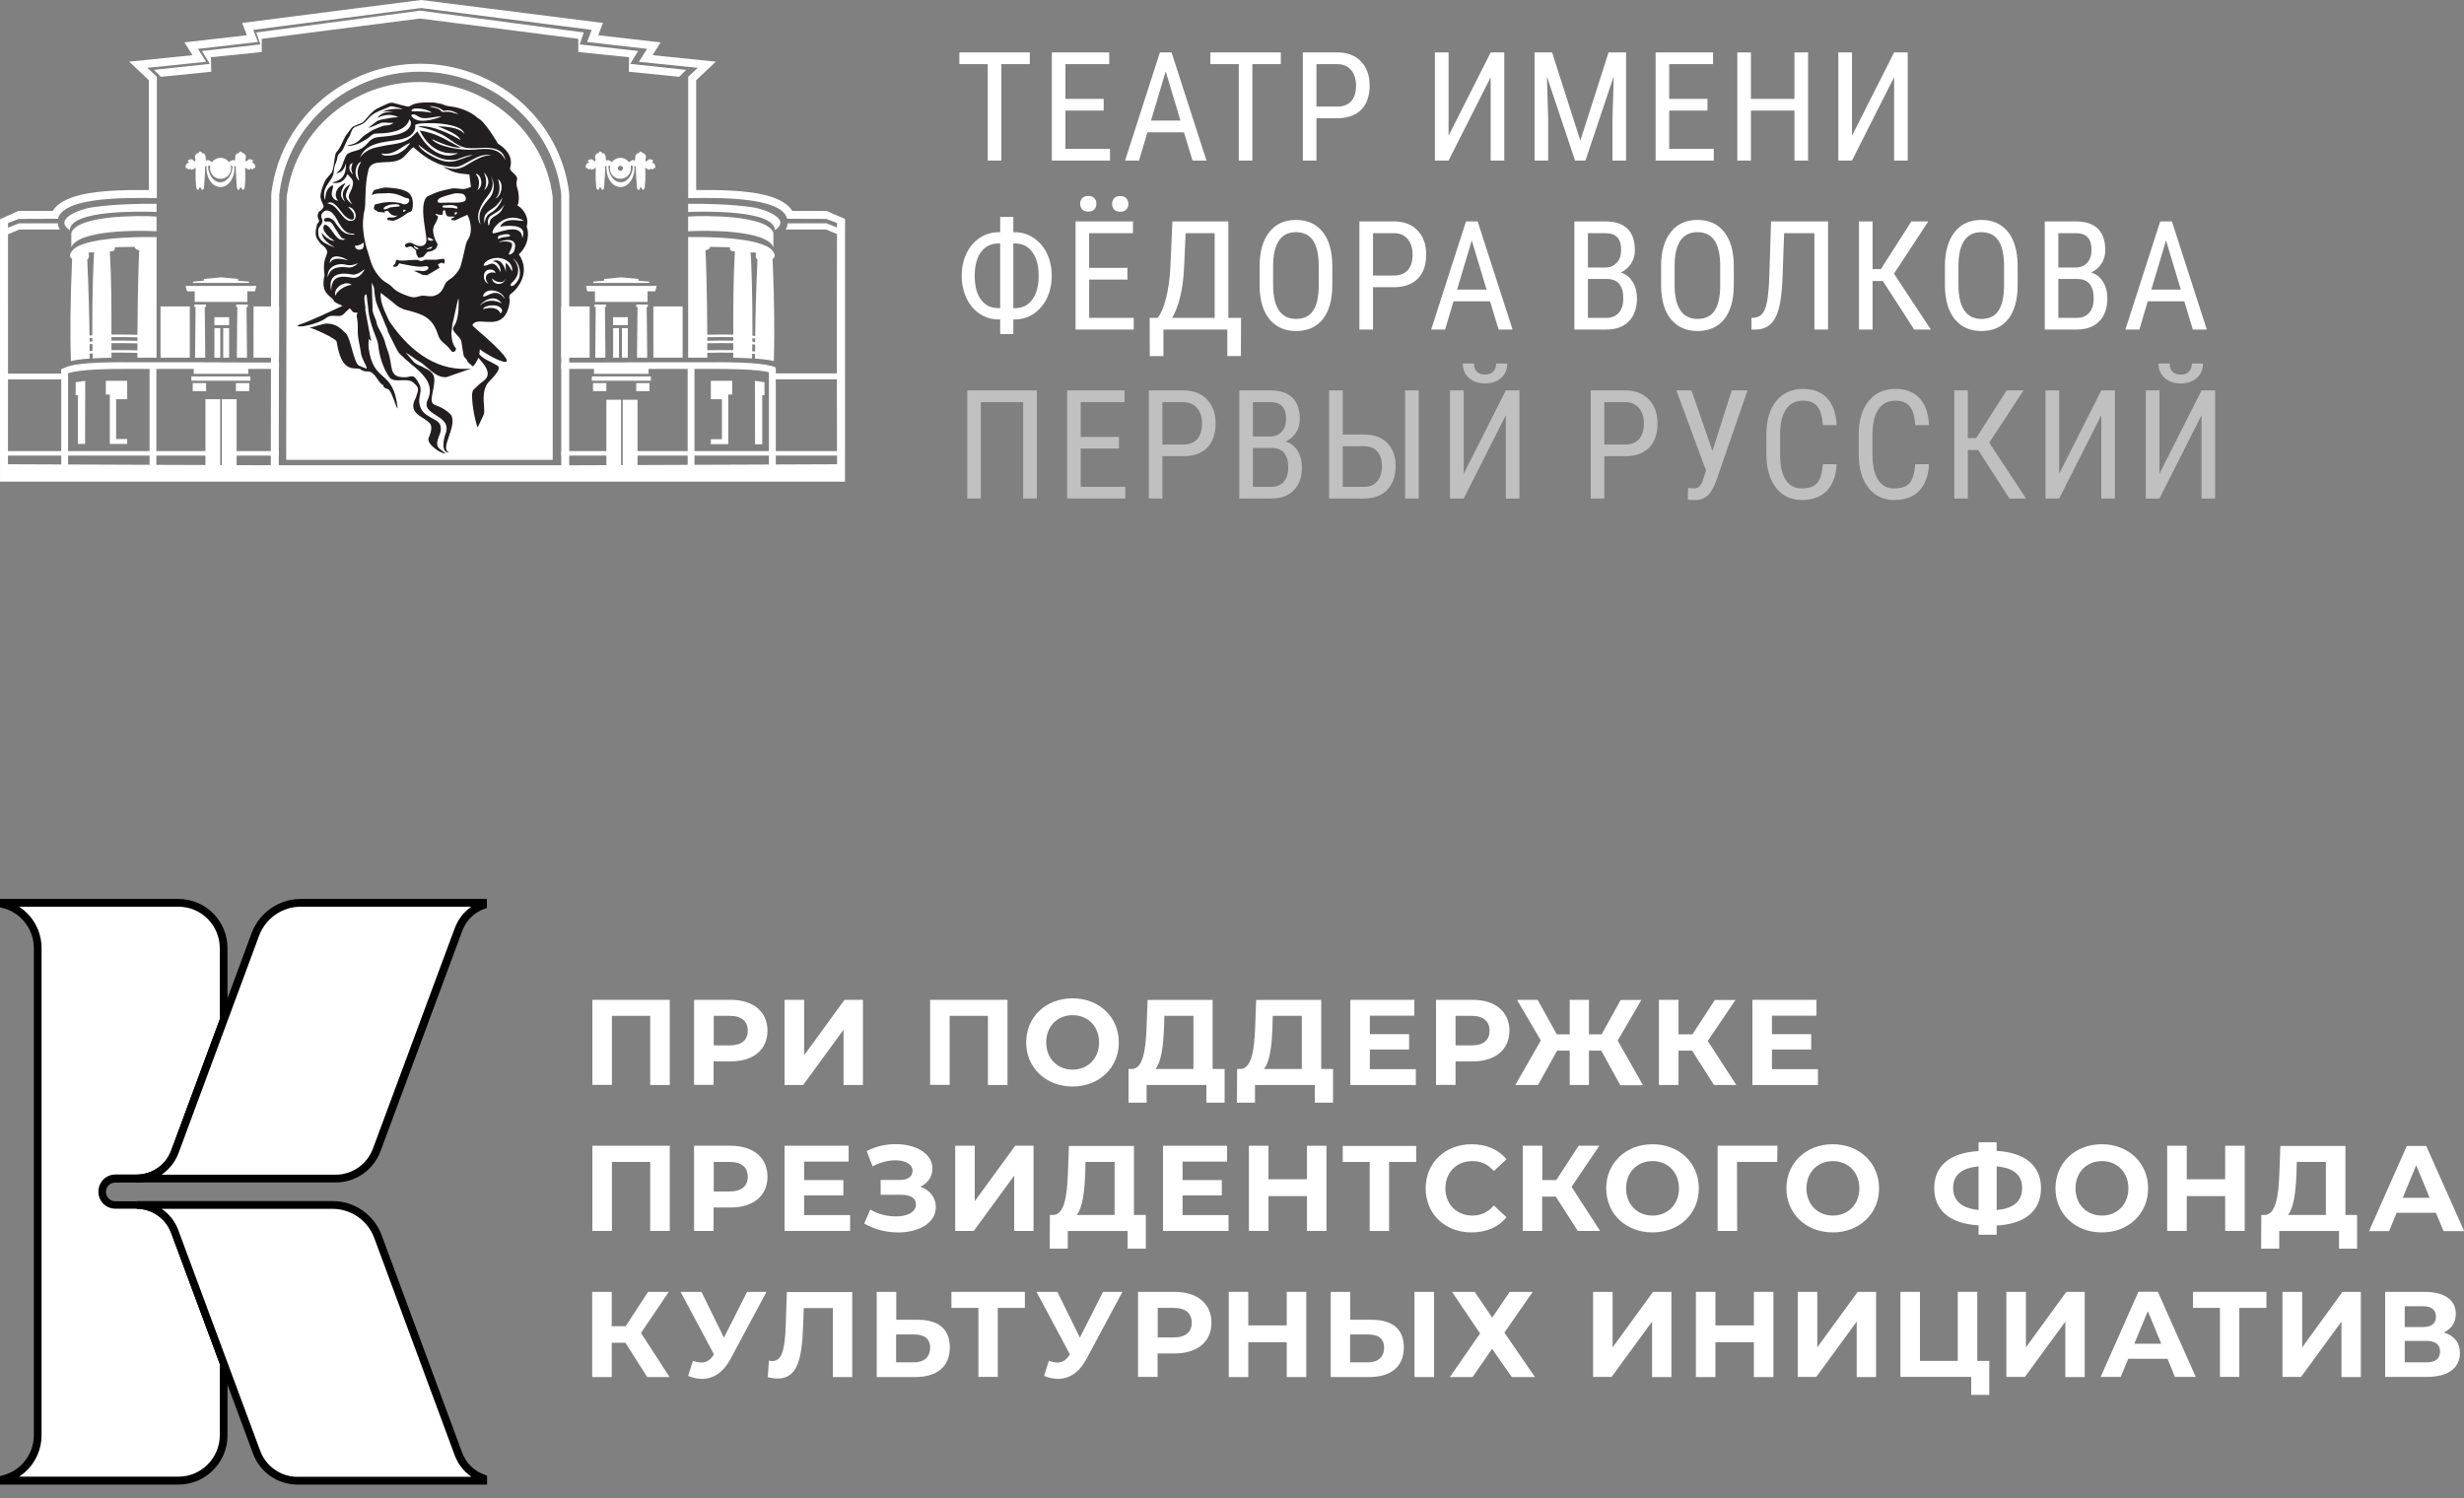 <?xml version="1.0" encoding="UTF-8"?> <svg xmlns="http://www.w3.org/2000/svg" width="148" height="90" viewBox="0 0 148 90" fill="none"><rect x="0" y="0" width="148" height="90" fill="#808080" stroke="none"/><g clip-path="url(#clip0_1461_2694)"><path d="M61.854 3.853H60.146V9.644H59.329V3.853H57.625V3.148H61.854V3.853ZM66.293 6.642H63.995V8.943H66.672V9.644H63.179V3.148H66.627V3.853H63.995V5.941H66.293V6.642ZM71.115 7.949H68.92L68.416 9.644H67.577L69.669 3.148H70.37L72.466 9.644H71.628L71.115 7.949ZM69.134 7.244H70.905L70.017 4.29L69.134 7.244ZM76.932 3.853H75.223V9.644H74.407V3.853H72.703V3.148H76.932V3.853ZM79.073 7.101V9.644H78.256V3.148H80.326C80.93 3.148 81.404 3.33 81.75 3.693C82.094 4.053 82.267 4.533 82.267 5.134C82.267 5.758 82.102 6.24 81.772 6.579C81.445 6.915 80.982 7.089 80.384 7.101H79.073ZM79.073 6.401H80.326C80.689 6.401 80.967 6.292 81.161 6.075C81.354 5.858 81.451 5.547 81.451 5.143C81.451 4.753 81.351 4.441 81.152 4.206C80.952 3.971 80.679 3.853 80.331 3.853H79.073V6.401ZM89.538 3.148H90.354V9.644H89.538V4.638L87.009 9.644H86.187V3.148H87.009V8.154L89.538 3.148ZM93.227 3.148L94.922 8.448L96.618 3.148H97.67V9.644H96.853V7.114L96.93 4.58L95.23 9.644H94.605L92.915 4.598L92.99 7.114V9.644H92.174V3.148H93.227ZM102.559 6.642H100.262V8.943H102.938V9.644H99.445V3.148H102.894V3.853H100.262V5.941H102.559V6.642ZM108.603 9.644H107.783V6.642H105.169V9.644H104.352V3.148H105.169V5.941H107.783V3.148H108.603V9.644ZM113.769 3.148H114.586V9.644H113.769V4.638L111.24 9.644H110.419V3.148H111.24V8.154L113.769 3.148Z" fill="white"></path><path d="M60.866 13.951H60.978C61.379 13.954 61.749 14.069 62.088 14.294C62.43 14.521 62.696 14.833 62.887 15.231C63.077 15.627 63.172 16.07 63.172 16.561C63.172 17.055 63.077 17.502 62.887 17.904C62.696 18.302 62.432 18.616 62.093 18.845C61.754 19.071 61.381 19.185 60.973 19.188H60.866V20.063H60.076V19.188H59.969C59.559 19.188 59.184 19.075 58.845 18.849C58.506 18.623 58.241 18.309 58.051 17.908C57.861 17.506 57.766 17.06 57.766 16.57C57.766 16.076 57.861 15.628 58.051 15.227C58.244 14.825 58.509 14.513 58.845 14.29C59.184 14.064 59.56 13.951 59.974 13.951H60.076V13.032H60.866V13.951ZM59.969 14.625C59.529 14.625 59.181 14.796 58.925 15.138C58.673 15.48 58.546 15.957 58.546 16.57C58.546 17.179 58.671 17.655 58.921 17.997C59.171 18.336 59.517 18.507 59.96 18.51H60.076V14.625H59.969ZM60.866 14.625V18.51H60.968C61.411 18.51 61.758 18.336 62.008 17.988C62.261 17.64 62.387 17.165 62.387 16.561C62.387 15.972 62.264 15.505 62.017 15.16C61.773 14.812 61.434 14.634 61 14.625H60.866ZM67.718 16.793H65.42V19.095H68.097V19.795H64.604V13.3H68.052V14.005H65.42V16.092H67.718V16.793ZM64.88 12.242C64.88 12.108 64.921 11.997 65.001 11.908C65.084 11.816 65.206 11.77 65.367 11.77C65.528 11.77 65.649 11.816 65.733 11.908C65.816 11.997 65.857 12.108 65.857 12.242C65.857 12.376 65.816 12.488 65.733 12.577C65.649 12.666 65.528 12.711 65.367 12.711C65.206 12.711 65.084 12.666 65.001 12.577C64.921 12.488 64.88 12.376 64.88 12.242ZM66.799 12.251C66.799 12.117 66.839 12.005 66.919 11.912C67.002 11.82 67.124 11.774 67.285 11.774C67.446 11.774 67.567 11.82 67.651 11.912C67.734 12.005 67.776 12.117 67.776 12.251C67.776 12.385 67.734 12.497 67.651 12.586C67.567 12.675 67.446 12.72 67.285 12.72C67.124 12.72 67.002 12.675 66.919 12.586C66.839 12.497 66.799 12.385 66.799 12.251ZM73.78 19.095H74.543L74.534 21.388H73.718V19.795H69.881V21.392H69.06L69.056 19.095H69.533C69.741 18.83 69.911 18.431 70.042 17.899C70.175 17.367 70.26 16.772 70.296 16.115L70.421 13.3H73.78V19.095ZM70.403 19.095H72.959V14.005H71.215L71.121 16.101C71.085 16.788 71.004 17.382 70.876 17.881C70.748 18.378 70.591 18.782 70.403 19.095ZM80.025 17.118C80.025 18.005 79.837 18.687 79.459 19.166C79.081 19.645 78.544 19.884 77.848 19.884C77.179 19.884 76.65 19.652 76.26 19.188C75.873 18.721 75.673 18.063 75.658 17.212V15.99C75.658 15.121 75.85 14.442 76.233 13.951C76.617 13.457 77.153 13.21 77.839 13.21C78.523 13.21 79.056 13.447 79.437 13.92C79.82 14.39 80.016 15.062 80.025 15.936V17.118ZM79.209 15.981C79.209 15.294 79.096 14.784 78.87 14.451C78.647 14.115 78.303 13.947 77.839 13.947C77.39 13.947 77.05 14.116 76.818 14.455C76.589 14.794 76.473 15.294 76.47 15.954V17.118C76.47 17.782 76.585 18.287 76.813 18.635C77.045 18.983 77.39 19.157 77.848 19.157C78.306 19.157 78.645 18.997 78.865 18.675C79.085 18.354 79.2 17.862 79.209 17.199V15.981ZM82.47 17.252V19.795H81.653V13.3H83.723C84.327 13.3 84.801 13.481 85.146 13.844C85.491 14.204 85.664 14.684 85.664 15.285C85.664 15.909 85.499 16.391 85.169 16.73C84.841 17.066 84.379 17.24 83.781 17.252H82.47ZM82.47 16.552H83.723C84.086 16.552 84.364 16.443 84.558 16.226C84.751 16.009 84.847 15.698 84.847 15.294C84.847 14.904 84.748 14.592 84.548 14.357C84.349 14.122 84.076 14.005 83.728 14.005H82.47V16.552ZM89.5 18.1H87.305L86.801 19.795H85.963L88.055 13.3H88.755L90.852 19.795H90.013L89.5 18.1ZM87.519 17.395H89.29L88.402 14.442L87.519 17.395ZM94.563 19.795V13.3H96.414C97.006 13.3 97.45 13.444 97.748 13.732C98.048 14.021 98.199 14.454 98.199 15.031C98.199 15.334 98.123 15.602 97.971 15.834C97.819 16.066 97.614 16.245 97.356 16.373C97.653 16.463 97.888 16.645 98.06 16.922C98.236 17.199 98.323 17.532 98.323 17.921C98.323 18.504 98.163 18.962 97.842 19.295C97.523 19.628 97.068 19.795 96.476 19.795H94.563ZM95.379 16.757V19.095H96.494C96.804 19.095 97.049 18.994 97.231 18.791C97.412 18.586 97.503 18.299 97.503 17.93C97.503 17.148 97.172 16.757 96.512 16.757H95.379ZM95.379 16.07H96.427C96.71 16.07 96.937 15.975 97.11 15.784C97.285 15.594 97.373 15.341 97.373 15.026C97.373 14.669 97.294 14.411 97.137 14.25C96.979 14.086 96.738 14.005 96.414 14.005H95.379V16.07ZM104.14 17.118C104.14 18.005 103.951 18.687 103.574 19.166C103.196 19.645 102.659 19.884 101.963 19.884C101.294 19.884 100.765 19.652 100.375 19.188C99.988 18.721 99.788 18.063 99.773 17.212V15.99C99.773 15.121 99.965 14.442 100.348 13.951C100.732 13.457 101.267 13.21 101.954 13.21C102.638 13.21 103.171 13.447 103.552 13.92C103.935 14.39 104.131 15.062 104.14 15.936V17.118ZM103.324 15.981C103.324 15.294 103.211 14.784 102.985 14.451C102.762 14.115 102.418 13.947 101.954 13.947C101.505 13.947 101.165 14.116 100.933 14.455C100.704 14.794 100.588 15.294 100.585 15.954V17.118C100.585 17.782 100.699 18.287 100.928 18.635C101.16 18.983 101.505 19.157 101.963 19.157C102.421 19.157 102.76 18.997 102.98 18.675C103.201 18.354 103.315 17.862 103.324 17.199V15.981ZM109.801 13.3V19.795H108.98V14.005H107.164L107.066 16.735C107.031 17.532 106.955 18.14 106.839 18.559C106.723 18.979 106.553 19.288 106.33 19.487C106.107 19.686 105.814 19.789 105.451 19.795H105.202V19.095L105.353 19.086C105.571 19.068 105.74 18.985 105.862 18.836C105.984 18.684 106.076 18.445 106.139 18.118C106.201 17.791 106.246 17.291 106.273 16.619L106.379 13.3H109.801ZM113.093 16.878H112.477V19.795H111.661V13.3H112.477V16.164H112.977L114.806 13.3H115.823L113.762 16.44L115.975 19.795H114.976L113.093 16.878ZM121.19 17.118C121.19 18.005 121.001 18.687 120.623 19.166C120.245 19.645 119.709 19.884 119.013 19.884C118.343 19.884 117.814 19.652 117.425 19.188C117.038 18.721 116.837 18.063 116.822 17.212V15.99C116.822 15.121 117.014 14.442 117.398 13.951C117.781 13.457 118.317 13.21 119.004 13.21C119.688 13.21 120.22 13.447 120.601 13.92C120.984 14.39 121.181 15.062 121.19 15.936V17.118ZM120.373 15.981C120.373 15.294 120.26 14.784 120.034 14.451C119.811 14.115 119.468 13.947 119.004 13.947C118.554 13.947 118.214 14.116 117.982 14.455C117.753 14.794 117.637 15.294 117.634 15.954V17.118C117.634 17.782 117.748 18.287 117.978 18.635C118.21 18.983 118.554 19.157 119.013 19.157C119.471 19.157 119.81 18.997 120.03 18.675C120.25 18.354 120.364 17.862 120.373 17.199V15.981ZM122.818 19.795V13.3H124.669C125.261 13.3 125.706 13.444 126.003 13.732C126.303 14.021 126.453 14.454 126.453 15.031C126.453 15.334 126.378 15.602 126.226 15.834C126.074 16.066 125.869 16.245 125.61 16.373C125.908 16.463 126.143 16.645 126.315 16.922C126.49 17.199 126.578 17.532 126.578 17.921C126.578 18.504 126.418 18.962 126.096 19.295C125.778 19.628 125.323 19.795 124.732 19.795H122.818ZM123.634 16.757V19.095H124.749C125.058 19.095 125.304 18.994 125.485 18.791C125.667 18.586 125.757 18.299 125.757 17.93C125.757 17.148 125.427 16.757 124.767 16.757H123.634ZM123.634 16.07H124.682C124.965 16.07 125.192 15.975 125.365 15.784C125.54 15.594 125.628 15.341 125.628 15.026C125.628 14.669 125.549 14.411 125.391 14.25C125.234 14.086 124.993 14.005 124.669 14.005H123.634V16.07ZM131.2 18.1H129.005L128.501 19.795H127.662L129.754 13.3H130.455L132.551 19.795H131.713L131.2 18.1ZM129.219 17.395H130.99L130.102 14.442L129.219 17.395Z" fill="white"></path><path opacity="0.5" d="M62.278 29.946H61.457V24.156H58.914V29.946H58.098V23.451H62.278V29.946ZM67.211 26.944H64.914V29.246H67.59V29.946H64.098V23.451H67.546V24.156H64.914V26.244H67.211V26.944ZM69.821 27.403V29.946H69.004V23.451H71.074C71.678 23.451 72.152 23.632 72.498 23.995C72.842 24.355 73.015 24.835 73.015 25.436C73.015 26.061 72.85 26.542 72.52 26.881C72.192 27.218 71.73 27.392 71.132 27.403H69.821ZM69.821 26.703H71.074C71.437 26.703 71.715 26.595 71.909 26.377C72.102 26.16 72.199 25.849 72.199 25.445C72.199 25.055 72.099 24.743 71.9 24.508C71.7 24.273 71.427 24.156 71.079 24.156H69.821V26.703ZM74.438 29.946V23.451H76.289C76.881 23.451 77.326 23.595 77.623 23.884C77.923 24.172 78.073 24.605 78.073 25.182C78.073 25.485 77.998 25.753 77.846 25.985C77.694 26.217 77.489 26.397 77.23 26.525C77.528 26.614 77.763 26.797 77.935 27.073C78.111 27.35 78.198 27.683 78.198 28.073C78.198 28.655 78.038 29.113 77.716 29.447C77.398 29.78 76.943 29.946 76.352 29.946H74.438ZM75.254 26.908V29.246H76.369C76.678 29.246 76.924 29.145 77.105 28.942C77.287 28.737 77.377 28.45 77.377 28.081C77.377 27.299 77.047 26.908 76.387 26.908H75.254ZM75.254 26.221H76.302C76.585 26.221 76.812 26.126 76.985 25.936C77.16 25.745 77.248 25.493 77.248 25.177C77.248 24.82 77.169 24.562 77.011 24.401C76.854 24.238 76.613 24.156 76.289 24.156H75.254V26.221ZM80.652 26.101H81.963C82.546 26.104 83.003 26.275 83.333 26.614C83.663 26.95 83.828 27.414 83.828 28.006C83.828 28.601 83.66 29.073 83.324 29.424C82.991 29.772 82.528 29.946 81.936 29.946H79.835V23.451H80.652V26.101ZM85.215 29.946H84.399V23.451H85.215V29.946ZM80.652 26.806V29.246H81.954C82.287 29.246 82.546 29.131 82.73 28.902C82.915 28.673 83.007 28.372 83.007 27.997C83.007 27.628 82.915 27.338 82.73 27.127C82.549 26.913 82.292 26.806 81.959 26.806H80.652ZM90.448 23.451H91.264V29.946H90.448V24.941L87.918 29.946H87.097V23.451H87.918V28.456L90.448 23.451ZM90.533 21.836C90.533 22.196 90.409 22.486 90.162 22.706C89.919 22.923 89.597 23.032 89.199 23.032C88.8 23.032 88.478 22.922 88.231 22.701C87.984 22.481 87.86 22.193 87.86 21.836H88.534C88.534 22.044 88.591 22.208 88.704 22.327C88.817 22.443 88.982 22.501 89.199 22.501C89.407 22.501 89.569 22.443 89.685 22.327C89.804 22.211 89.863 22.047 89.863 21.836H90.533ZM96.363 27.403V29.946H95.546V23.451H97.616C98.22 23.451 98.694 23.632 99.039 23.995C99.384 24.355 99.557 24.835 99.557 25.436C99.557 26.061 99.391 26.542 99.062 26.881C98.734 27.218 98.272 27.392 97.674 27.403H96.363ZM96.363 26.703H97.616C97.979 26.703 98.257 26.595 98.45 26.377C98.644 26.16 98.74 25.849 98.74 25.445C98.74 25.055 98.641 24.743 98.441 24.508C98.242 24.273 97.969 24.156 97.621 24.156H96.363V26.703ZM102.858 27.091L104.018 23.451H104.963L103.094 28.862C102.957 29.21 102.834 29.456 102.724 29.598C102.617 29.738 102.487 29.847 102.335 29.924C102.184 30.001 101.994 30.04 101.764 30.04C101.559 30.04 101.43 30.026 101.377 30L101.394 29.322L101.747 29.34C101.985 29.34 102.156 29.195 102.26 28.907L102.474 28.269L100.689 23.451H101.599L102.858 27.091ZM110.316 27.885C110.281 28.581 110.084 29.113 109.727 29.482C109.373 29.851 108.872 30.035 108.224 30.035C107.573 30.035 107.055 29.789 106.672 29.295C106.288 28.798 106.096 28.126 106.096 27.279V26.101C106.096 25.256 106.292 24.588 106.685 24.098C107.08 23.607 107.619 23.362 108.3 23.362C108.927 23.362 109.412 23.55 109.754 23.928C110.099 24.303 110.287 24.84 110.316 25.539H109.491C109.455 25.009 109.344 24.632 109.156 24.405C108.969 24.18 108.684 24.067 108.3 24.067C107.857 24.067 107.516 24.241 107.278 24.588C107.04 24.933 106.921 25.441 106.921 26.11V27.301C106.921 27.958 107.032 28.462 107.251 28.813C107.475 29.164 107.798 29.34 108.224 29.34C108.649 29.34 108.956 29.234 109.143 29.023C109.33 28.812 109.447 28.432 109.491 27.885H110.316ZM115.865 27.885C115.83 28.581 115.633 29.113 115.277 29.482C114.923 29.851 114.422 30.035 113.773 30.035C113.122 30.035 112.605 29.789 112.221 29.295C111.837 28.798 111.645 28.126 111.645 27.279V26.101C111.645 25.256 111.842 24.588 112.234 24.098C112.63 23.607 113.168 23.362 113.849 23.362C114.477 23.362 114.961 23.55 115.303 23.928C115.649 24.303 115.836 24.84 115.865 25.539H115.04C115.005 25.009 114.893 24.632 114.706 24.405C114.518 24.18 114.233 24.067 113.849 24.067C113.406 24.067 113.066 24.241 112.828 24.588C112.589 24.933 112.471 25.441 112.471 26.11V27.301C112.471 27.958 112.581 28.462 112.801 28.813C113.024 29.164 113.348 29.34 113.773 29.34C114.198 29.34 114.505 29.234 114.692 29.023C114.88 28.812 114.995 28.432 115.04 27.885H115.865ZM118.814 27.029H118.198V29.946H117.382V23.451H118.198V26.315H118.698L120.527 23.451H121.544L119.483 26.591L121.696 29.946H120.696L118.814 27.029ZM126.215 23.451H127.031V29.946H126.215V24.941L123.685 29.946H122.864V23.451H123.685V28.456L126.215 23.451ZM132.237 23.451H133.053V29.946H132.237V24.941L129.707 29.946H128.886V23.451H129.707V28.456L132.237 23.451ZM132.321 21.836C132.321 22.196 132.198 22.486 131.951 22.706C131.707 22.923 131.386 23.032 130.988 23.032C130.589 23.032 130.266 22.922 130.02 22.701C129.773 22.481 129.649 22.193 129.649 21.836H130.323C130.323 22.044 130.379 22.208 130.493 22.327C130.605 22.443 130.77 22.501 130.988 22.501C131.196 22.501 131.358 22.443 131.474 22.327C131.593 22.211 131.652 22.047 131.652 21.836H132.321Z" fill="white"></path><path d="M3.166 12.667C3.774 11.698 5.672 11.53 6.635 11.463C7.408 11.411 8.173 11.411 8.942 11.415V4.819L7.762 3.704L11.565 3.314L11.079 2.546L14.825 2.118L14.545 1.378L25.294 0L36.215 1.378L35.933 2.118L39.681 2.546L39.195 3.314L42.996 3.704L41.816 4.819V11.415C42.587 11.411 43.352 11.411 44.123 11.463C45.085 11.53 46.986 11.698 47.591 12.667L49.645 12.672L50.758 13.153L50.755 28.366V28.933H0.002V28.366L0 27.89L0.002 13.17L1.105 12.672L3.166 12.667ZM3.678 22.439V22.168L3.913 22.08C4.466 21.807 6.02 21.745 7.951 21.762H11.656H11.69L14.892 21.774H16.759L16.756 22.159H14.906L14.918 22.456H11.63L11.642 22.159H9.392V27.098H12.34V23.98H13.226V27.938H13.326V23.98H14.212V27.098H16.749V27.366H14.212V27.938H13.483C14.672 27.942 15.751 27.947 16.747 27.95V27.964H33.714V27.952C34.552 27.95 35.449 27.945 36.421 27.942V27.366H33.714V27.098H36.421V24.011H37.306V27.938H37.405V24.011H38.293V27.098H41.304V22.159H38.948L38.961 22.456H35.672L35.684 22.159H33.714V21.774H35.698L38.875 21.764V21.762H38.934H42.56C44.492 21.745 46.045 21.807 46.598 22.08V22.43H50.265C50.262 20.219 50.265 17.392 50.275 14.057L49.616 13.784H47.189C47.285 13.653 47.299 13.529 47.316 13.416H49.636V13.414L50.277 13.663V13.395L49.637 13.15L47.28 13.141C46.938 11.768 42.843 11.882 41.337 11.901V4.613L41.907 4.075L38.376 3.711L38.867 2.934L35.265 2.522L35.543 1.794L25.294 0.481L15.215 1.794L15.492 2.522L11.89 2.934L12.381 3.711L8.851 4.075L9.421 4.613V11.901C7.918 11.882 3.82 11.768 3.48 13.141L1.123 13.15L0.481 13.401V13.677L1.153 13.414V13.416H3.472C3.49 13.529 3.504 13.653 3.602 13.784H1.172L0.481 14.074V22.439H3.678ZM11.361 9.743C11.192 9.822 11.125 9.932 11.156 10.092C11.199 10.105 11.23 10.102 11.251 10.088C11.268 10.195 11.335 10.205 11.45 10.116C11.448 10.207 11.493 10.224 11.589 10.169C11.654 10.15 11.709 10.114 11.757 10.057C11.737 10.542 11.745 10.901 11.778 11.136C11.769 11.275 11.807 11.366 11.893 11.411C11.927 11.409 11.955 11.358 11.977 11.262C11.999 11.279 12.029 11.279 12.072 11.265C12.085 11.361 12.113 11.411 12.156 11.415C12.219 11.387 12.259 11.313 12.262 11.166C12.302 10.674 12.326 10.159 12.324 9.985L12.41 9.975C12.405 10.021 12.403 10.066 12.403 10.111C12.403 10.732 12.778 11.236 13.243 11.236C13.707 11.236 14.083 10.732 14.083 10.111C14.083 10.066 14.081 10.021 14.075 9.975L14.157 9.982C14.155 10.157 14.179 10.671 14.219 11.166C14.222 11.313 14.265 11.385 14.324 11.413C14.368 11.409 14.396 11.358 14.409 11.262C14.452 11.277 14.482 11.277 14.504 11.26C14.526 11.358 14.554 11.406 14.591 11.409C14.677 11.366 14.715 11.272 14.705 11.136C14.739 10.901 14.743 10.54 14.724 10.054C14.772 10.111 14.827 10.15 14.892 10.167C14.987 10.221 15.035 10.205 15.031 10.116C15.148 10.202 15.215 10.193 15.232 10.085C15.251 10.102 15.282 10.102 15.325 10.09C15.356 9.93 15.289 9.82 15.12 9.741V9.738C15.158 9.726 15.201 9.702 15.201 9.662C15.158 9.592 15.083 9.561 14.981 9.571C14.914 9.535 14.899 9.671 14.746 9.702H14.739C14.748 9.664 14.76 9.624 14.746 9.585C14.734 9.566 14.734 9.535 14.76 9.523C14.81 9.375 14.681 9.155 14.576 9.209C14.55 9.159 14.506 9.114 14.459 9.09C14.394 9.118 14.363 9.147 14.318 9.217C14.179 9.145 14.081 9.456 14.141 9.544C14.107 9.554 14.097 9.6 14.109 9.688C14.052 9.585 13.947 9.592 13.793 9.71L13.751 9.729C13.633 9.578 13.454 9.48 13.248 9.48C13.037 9.48 12.848 9.583 12.735 9.743L12.687 9.712C12.534 9.592 12.429 9.585 12.371 9.688C12.386 9.602 12.374 9.554 12.34 9.547C12.4 9.456 12.302 9.147 12.163 9.219C12.118 9.147 12.089 9.121 12.022 9.09C11.977 9.116 11.931 9.161 11.905 9.212C11.8 9.155 11.67 9.377 11.723 9.525C11.75 9.535 11.747 9.568 11.735 9.587C11.721 9.624 11.732 9.664 11.742 9.705L11.735 9.702C11.582 9.674 11.567 9.537 11.503 9.571C11.398 9.564 11.326 9.592 11.28 9.662C11.28 9.702 11.323 9.729 11.361 9.741V9.743ZM12.496 9.968L12.618 9.956L12.635 9.963C12.623 10.011 12.616 10.059 12.616 10.111C12.616 10.459 12.898 10.741 13.248 10.741C13.597 10.741 13.88 10.459 13.88 10.111C13.88 10.057 13.872 10.004 13.861 9.954H13.863L13.968 9.966C13.961 10.509 13.633 10.949 13.231 10.949C12.831 10.949 12.503 10.511 12.496 9.968ZM13.389 10.042L13.37 10.018C13.341 9.98 13.296 9.958 13.248 9.958C13.197 9.958 13.152 9.982 13.123 10.023L13.107 10.047L13.099 10.073C13.097 10.085 13.094 10.1 13.094 10.111C13.094 10.195 13.164 10.263 13.248 10.263C13.331 10.263 13.401 10.195 13.401 10.111C13.401 10.097 13.398 10.085 13.396 10.073L13.389 10.042ZM39.15 9.743C39.319 9.822 39.386 9.932 39.355 10.092C39.312 10.105 39.281 10.102 39.26 10.088C39.243 10.195 39.178 10.205 39.061 10.116C39.066 10.207 39.018 10.224 38.922 10.169C38.857 10.15 38.803 10.114 38.755 10.057C38.774 10.542 38.769 10.901 38.733 11.136C38.745 11.275 38.707 11.366 38.618 11.411C38.584 11.409 38.556 11.358 38.535 11.262C38.513 11.279 38.482 11.279 38.439 11.265C38.427 11.361 38.398 11.411 38.355 11.415C38.293 11.387 38.252 11.313 38.25 11.166C38.209 10.674 38.185 10.159 38.188 9.985L38.102 9.975C38.106 10.021 38.108 10.066 38.108 10.111C38.108 10.732 37.733 11.236 37.268 11.236C36.804 11.236 36.428 10.732 36.428 10.111C36.428 10.066 36.431 10.021 36.436 9.975L36.354 9.982C36.356 10.157 36.332 10.671 36.292 11.166C36.289 11.313 36.249 11.385 36.187 11.413C36.144 11.409 36.115 11.358 36.103 11.262C36.06 11.277 36.028 11.277 36.007 11.26C35.985 11.358 35.957 11.406 35.923 11.409C35.835 11.366 35.797 11.272 35.808 11.136C35.775 10.901 35.768 10.54 35.787 10.054C35.739 10.111 35.684 10.15 35.619 10.167C35.524 10.221 35.476 10.205 35.48 10.116C35.363 10.202 35.299 10.193 35.282 10.085C35.26 10.102 35.229 10.102 35.186 10.09C35.155 9.93 35.222 9.82 35.392 9.741V9.738C35.353 9.726 35.31 9.702 35.31 9.662C35.356 9.592 35.428 9.561 35.533 9.571C35.597 9.535 35.612 9.671 35.765 9.702H35.773C35.763 9.664 35.751 9.624 35.765 9.585C35.777 9.566 35.779 9.535 35.751 9.523C35.701 9.375 35.83 9.155 35.935 9.209C35.961 9.159 36.005 9.114 36.052 9.09C36.119 9.118 36.148 9.147 36.194 9.217C36.332 9.145 36.431 9.456 36.371 9.544C36.404 9.554 36.416 9.6 36.402 9.688C36.46 9.585 36.565 9.592 36.718 9.71L36.761 9.729C36.878 9.578 37.06 9.48 37.263 9.48C37.474 9.48 37.663 9.583 37.776 9.743L37.824 9.712C37.977 9.592 38.082 9.585 38.14 9.688C38.126 9.602 38.137 9.554 38.17 9.547C38.111 9.456 38.209 9.147 38.348 9.219C38.393 9.147 38.422 9.121 38.489 9.09C38.537 9.116 38.58 9.161 38.606 9.212C38.712 9.155 38.841 9.377 38.79 9.525C38.764 9.535 38.764 9.568 38.776 9.587C38.79 9.624 38.779 9.664 38.769 9.705L38.776 9.702C38.929 9.674 38.944 9.537 39.008 9.571C39.114 9.564 39.188 9.592 39.231 9.662C39.231 9.702 39.188 9.729 39.15 9.741V9.743ZM38.015 9.968L37.893 9.956L37.878 9.963C37.888 10.011 37.896 10.059 37.896 10.111C37.896 10.459 37.613 10.741 37.263 10.741C36.914 10.741 36.632 10.459 36.632 10.111C36.632 10.057 36.639 10.004 36.651 9.954H36.648L36.543 9.966C36.55 10.509 36.878 10.949 37.281 10.949C37.682 10.949 38.008 10.511 38.015 9.968ZM37.405 10.047L37.388 10.023C37.359 9.982 37.314 9.958 37.263 9.958C37.215 9.958 37.172 9.98 37.142 10.018L37.123 10.042L37.115 10.073C37.113 10.085 37.11 10.097 37.11 10.111C37.11 10.195 37.18 10.263 37.263 10.263C37.347 10.263 37.417 10.195 37.417 10.111C37.417 10.1 37.414 10.085 37.412 10.073L37.405 10.047ZM12.606 3.836L9.246 4.197L9.662 4.613L12.69 4.309L12.668 3.438L15.722 3.125V2.333L25.229 1.112L34.736 2.333V3.125L37.79 3.438L37.769 4.309L40.798 4.613L41.213 4.197L37.852 3.836L38.329 3.063L34.818 2.667L35.064 1.952L25.229 0.638L15.395 1.952L15.641 2.667L12.13 3.063L12.606 3.836ZM4.545 23.743L4.679 23.733V26.667H5.11C5.11 25.131 5.119 24.15 5.119 22.874L4.545 22.96V23.743ZM6.357 23.698H6.596V26.667H7.64V26.373H6.974V23.98H7.64V23.698V23.538V22.874H6.357V23.698ZM9.404 13.009V13.892C8.372 13.827 4.708 13.801 4.284 14.849V13.98C4.679 12.909 8.454 12.94 9.404 13.009ZM4.198 13.83C3.128 13.11 4.959 12.542 5.464 12.464C6.838 12.253 8.528 12.232 9.404 12.241V12.732C8.535 12.7 4.198 12.59 4.198 13.83ZM43.98 23.698H43.743V26.679H42.697V26.383H43.362V23.98H42.697V23.698V23.538V22.874H43.98V23.698ZM35.732 16.996L35.634 16.993L35.629 16.919L36.287 16.859V16.756L37.316 16.658L38.346 16.756V16.859L39.001 16.919L38.999 16.993L38.843 16.998V16.996H35.732ZM39.353 17.5H38.896V18.134H35.736V17.5H35.277L35.229 17.318L35.191 17.175H35.792H38.838H39.442L39.403 17.318L39.353 17.5ZM41.002 18.407H39.245V21.485H41.002V18.407ZM39.095 22.611H35.552V22.869H39.095V22.611ZM39.013 23.013H38.214V23.494H39.013V23.013ZM36.419 23.013H35.619V23.494H36.419V23.013ZM45.918 23.743L45.784 23.733V26.686H45.354C45.354 25.15 45.344 24.15 45.344 22.874L45.918 22.96V23.743ZM35.414 18.407H33.714V21.485H35.416L35.414 18.407ZM36.404 18.292H35.703V18.438H35.782L35.754 21.485H36.364L36.335 18.438H36.404V18.292ZM38.918 18.292H38.214V18.438H38.293L38.261 21.485H38.875L38.843 18.438H38.918V18.292ZM6.694 21.03C7.168 21.025 7.695 21.032 8.255 21.044C8.255 20.905 8.255 20.767 8.255 20.628C7.695 20.613 7.168 20.606 6.694 20.613C6.694 20.752 6.694 20.891 6.694 21.03ZM5.56 21.228C5.5 21.233 5.443 21.238 5.385 21.242L5.387 21.537C4.928 21.57 4.543 21.618 4.258 21.688C4.21 20.157 4.215 18.254 4.33 15.555C4.198 15.472 4.183 15.34 4.229 15.239C4.37 14.921 4.684 14.775 4.995 14.665C6.266 14.217 8.695 14.23 9.404 14.241V21.485H8.255C8.255 21.389 8.255 21.293 8.255 21.197C7.695 21.183 7.171 21.178 6.694 21.183C6.694 21.286 6.697 21.386 6.697 21.489C6.287 21.494 5.91 21.506 5.567 21.527C5.565 21.427 5.562 21.329 5.56 21.228ZM5.385 21.089C5.44 21.084 5.498 21.08 5.555 21.075C5.553 20.936 5.55 20.797 5.548 20.659C5.49 20.663 5.435 20.668 5.381 20.673L5.385 21.089ZM8.255 20.264C7.695 20.25 7.168 20.243 6.694 20.25V20.46C7.168 20.455 7.695 20.46 8.255 20.475V20.264ZM6.694 20.096C7.168 20.091 7.695 20.096 8.255 20.111C8.267 17.673 8.334 15.378 8.365 15.024C8.212 15.026 8.125 14.943 8.076 14.828L6.9 14.849C6.9 15.06 6.838 15.098 6.598 15.103C6.694 16.742 6.694 18.438 6.694 20.096ZM5.546 20.295C5.488 20.3 5.431 20.305 5.378 20.309L5.381 20.52C5.433 20.515 5.49 20.511 5.548 20.506C5.546 20.436 5.546 20.365 5.546 20.295ZM5.376 20.157C5.431 20.152 5.486 20.147 5.543 20.142C5.529 17.778 5.617 15.517 5.653 15.141C5.581 15.191 5.522 15.153 5.445 15.158L5.316 15.191C5.381 15.435 5.323 15.545 5.242 15.572C5.335 17.742 5.361 18.869 5.376 20.157ZM37.711 19.053H36.826V19.537H37.711V19.053ZM37.711 19.711H37.359V21.485H37.711V19.711ZM37.18 19.711H36.828V21.485H37.18V19.711ZM14.858 16.996L14.957 16.993L14.962 16.919L14.303 16.859V16.756L13.274 16.658L12.245 16.756V16.859L11.589 16.919L11.591 16.993L11.747 16.998V16.996H14.858ZM11.235 17.5H11.694V18.134H14.854V17.5H15.313L15.361 17.318L15.399 17.175H14.799H11.75H11.149L11.187 17.318L11.235 17.5ZM11.496 22.611H15.038V22.869H11.496V22.611ZM11.577 23.013H12.377V23.494H11.577V23.013ZM14.171 23.013H14.971V23.494H14.171V23.013ZM14.186 18.292H14.887V18.438H14.808L14.837 21.485H14.227L14.255 18.438H14.186V18.292ZM11.673 18.292H12.374V18.438H12.297L12.329 21.485H11.716L11.747 18.438H11.673V18.292ZM12.879 19.053H13.765V19.537H12.879V19.053ZM12.879 19.711H13.231V21.485H12.879V19.711ZM13.408 19.711H13.762V21.485H13.408V19.711ZM41.333 13.009V13.892C42.367 13.827 46.028 13.801 46.454 14.849V13.98C46.059 12.909 42.285 12.94 41.333 13.009ZM46.54 13.83C47.611 13.11 45.777 12.542 45.275 12.464C43.901 12.253 42.208 12.232 41.333 12.241V12.732C42.201 12.7 46.54 12.59 46.54 13.83ZM42.483 20.106C42.472 17.67 42.405 15.378 42.373 15.024C42.526 15.026 42.611 14.943 42.663 14.828L43.838 14.849C43.838 15.06 43.901 15.098 44.14 15.103C44.042 16.744 44.044 18.443 44.044 20.101C43.575 20.09 43.049 20.094 42.483 20.106ZM42.483 20.47V20.257C43.049 20.245 43.575 20.243 44.044 20.252V20.465C43.575 20.453 43.049 20.458 42.483 20.47ZM42.483 21.04C42.483 20.901 42.483 20.762 42.483 20.62C43.049 20.609 43.575 20.606 44.044 20.616C44.044 20.757 44.044 20.896 44.044 21.035C43.575 21.025 43.049 21.027 42.483 21.04ZM45.195 20.163C45.21 17.792 45.121 15.517 45.085 15.141C45.155 15.191 45.217 15.153 45.294 15.158L45.423 15.191C45.358 15.435 45.416 15.545 45.497 15.572C45.404 17.756 45.377 18.886 45.363 20.183C45.308 20.176 45.253 20.168 45.195 20.163ZM45.191 20.527C45.191 20.455 45.193 20.386 45.193 20.316C45.251 20.321 45.306 20.329 45.361 20.336L45.358 20.546C45.306 20.539 45.248 20.532 45.191 20.527ZM45.181 21.097C45.186 20.958 45.188 20.819 45.188 20.678C45.248 20.685 45.303 20.692 45.356 20.697L45.354 21.116C45.298 21.109 45.241 21.102 45.181 21.097ZM45.171 21.527C45.174 21.434 45.176 21.341 45.179 21.247C45.238 21.255 45.296 21.262 45.351 21.269V21.537C45.81 21.57 46.196 21.618 46.481 21.688C46.526 20.157 46.521 18.254 46.406 15.555C46.54 15.472 46.555 15.34 46.51 15.239C46.368 14.921 46.052 14.775 45.741 14.665C44.473 14.217 42.044 14.23 41.333 14.241V21.485H42.481C42.483 21.386 42.483 21.29 42.483 21.193C43.049 21.18 43.573 21.178 44.044 21.188C44.044 21.288 44.042 21.389 44.042 21.489C44.451 21.494 44.83 21.506 45.171 21.527ZM41.304 27.923V27.366H38.293V27.935L41.304 27.923ZM46.186 27.098V22.355C45.375 22.181 44.039 22.159 42.63 22.159H42.56H41.978H41.713V27.098H46.186ZM46.186 27.904V27.366H41.713V27.921C43.08 27.916 44.566 27.909 46.186 27.904ZM46.598 27.366V27.902L50.279 27.887C50.279 27.887 50.277 27.71 50.277 27.366H46.598ZM46.598 22.786V27.098H50.275C50.272 26.268 50.267 24.801 50.265 22.786H46.598ZM9.392 27.366V27.923L12.34 27.933V27.366H9.392ZM3.678 27.098V22.788H0.481L0.479 27.098H3.678ZM3.678 27.899V27.366H0.479V27.887L3.678 27.899ZM4.088 27.366V27.902C5.876 27.909 7.499 27.913 8.983 27.921V27.366H4.088ZM4.088 22.415V27.098H8.983V22.159H7.951H7.881C6.323 22.157 4.861 22.186 4.088 22.415ZM9.643 18.407H11.4L11.398 21.485H9.643V18.407ZM15.23 18.407H16.764L16.759 21.485H15.227L15.23 18.407Z" fill="white"></path><path d="M33.199 27.623V12.004C33.199 11.929 33.201 11.855 33.191 11.78C32.68 7.809 29.154 4.926 25.186 4.926C21.263 4.926 17.823 7.732 17.249 11.637C17.239 11.704 17.215 11.803 17.215 11.867L17.191 27.623H17.827H32.302H33.199Z" fill="white"></path><path d="M34.19 28.44H16.266L16.292 11.727C16.292 11.595 16.319 11.485 16.335 11.358C16.979 6.982 20.82 3.828 25.219 3.828C29.671 3.828 33.602 7.07 34.176 11.518C34.19 11.635 34.19 11.746 34.19 11.863V28.44ZM33.712 27.961V11.863C33.709 11.758 33.714 11.678 33.7 11.578C33.171 7.479 29.547 4.307 25.219 4.307C20.938 4.307 17.402 7.4 16.809 11.428C16.795 11.525 16.783 11.629 16.771 11.727L16.744 27.961H33.712Z" fill="white"></path><path d="M18.559 19.693C18.564 19.694 18.578 19.692 18.595 19.689C18.575 19.686 18.562 19.687 18.559 19.693Z" fill="#231F20"></path><path d="M31.634 13.606C31.73 13.321 31.647 13.006 31.531 12.804C31.342 12.471 31.071 12.34 31.076 12.332C31.221 12.122 31.155 11.545 31.079 11.325C30.87 10.719 31.347 10.831 30.749 10.311C30.663 10.235 30.617 10.164 30.647 10.053C30.729 9.761 30.781 9.178 29.906 8.625C29.906 8.625 29.13 7.28 28.709 7.098C28.27 6.692 27.631 6.468 27.096 6.399C26.609 6.339 26.667 6.253 26.414 6.225C26.258 6.208 26.192 6.162 26.053 6.16C25.655 6.147 25.185 6.137 24.864 6.253C24.397 6.425 24.794 6.48 23.885 6.253C23.509 6.16 23.565 6.081 22.926 6.387C22.732 6.48 22.535 6.566 22.394 6.71C22.31 6.795 22.265 6.831 22.178 6.924C22.098 7.013 21.843 7.317 21.765 7.363C21.672 7.419 21.568 7.442 21.465 7.492C21.136 7.651 21.197 7.558 20.985 7.866C20.788 8.151 20.838 7.996 20.646 8.382C20.583 8.507 20.422 8.883 20.349 8.958C20.301 9.059 20.243 9.084 20.19 9.165C20.089 9.326 20.068 10.04 19.947 10.311C19.869 10.482 19.596 10.692 19.508 10.896C19.402 11.136 19.306 11.388 19.256 11.673C19.193 12.032 19.483 12.309 19.43 12.441C19.392 12.524 19.339 12.589 19.268 12.645C19.236 12.67 19.203 12.675 19.165 12.71C19.115 12.761 19.14 12.764 19.107 12.824C19.031 12.986 19.115 13.111 19.152 13.21C19.21 13.359 19.038 13.402 19.031 13.531C19.021 13.634 18.981 13.717 18.968 13.834C18.956 13.932 18.958 14.081 18.981 14.176C19.026 14.368 19.158 14.482 19.241 14.621L19.322 14.691C19.389 14.739 19.534 14.853 19.576 14.941C19.844 15.325 19.322 15.305 19.493 16.534C19.208 17.734 19.975 17.763 20.066 18.105C20.124 18.179 20.47 18.33 20.573 18.368L20.581 18.37C19.791 18.732 18.665 19.279 17.875 19.542C17.855 19.751 19.17 19.438 19.569 19.115C19.968 18.797 20.364 19.138 20.631 18.873C20.813 18.691 20.927 18.587 21.013 18.514C21.235 18.794 21.192 18.769 21.477 18.782L21.421 18.951C21.5 19.456 21.49 19.425 21.49 19.937C21.49 20.387 21.626 20.743 21.661 21.096C21.709 21.585 22.057 21.982 22.025 22.148C22.007 22.151 21.585 21.979 21.565 21.966C21.232 21.783 21.071 20.301 20.778 20.034C20.543 19.819 20.25 19.41 19.544 19.438C19.464 19.44 18.766 19.655 18.596 19.686C18.837 19.72 20.192 20.339 20.22 20.52C20.516 22.428 21.227 22.055 21.636 22.166C21.613 22.164 21.785 22.322 22.075 22.312C22.535 22.297 22.681 22.963 22.982 23.112C23.067 23.165 22.971 23.289 23.297 23.375C23.527 23.433 23.797 24.553 23.885 24.527C23.633 22.118 22.442 23.082 22.143 20.924C22.118 20.745 22.146 20.553 22.146 20.339C22.176 20.379 22.159 20.404 22.292 20.475C22.29 20.364 22.267 20.39 22.25 20.281L21.944 18.643C21.914 18.52 21.954 18.593 21.947 18.469C21.941 18.399 21.886 18.075 21.884 17.932C21.881 17.74 21.914 17.715 22.015 17.677L22.121 18.573C22.202 19.549 22.681 20.349 22.716 20.712C22.77 21.316 22.991 22.087 23.358 22.618L23.38 22.65C23.666 23.061 24.436 22.648 24.819 22.976C25.236 23.327 25.13 23.387 24.973 23.899C24.466 24.816 25.367 24.997 25.728 25.343L25.763 25.375C25.768 25.386 26.094 25.542 25.75 26.292C25.584 26.657 26.468 27.261 26.76 27.245C26.758 27.231 26.437 26.985 26.402 26.955C26.033 26.645 26.482 26.123 26.482 25.797C26.482 25.426 26.321 25.325 26.044 25.172C25.763 25.02 25.465 24.864 25.322 24.606C24.965 23.963 25.422 23.592 25.203 23.12C24.857 22.381 24.688 22.64 24.418 22.655C23.406 22.721 23.585 22.183 23.383 21.371C23.307 21.073 23.176 20.79 23.158 20.689C23.087 20.251 22.724 19.738 22.649 19.503C22.643 19.481 22.638 19.458 22.633 19.435C22.62 19.378 22.61 19.314 22.583 19.244C22.492 18.999 22.335 18.689 22.378 18.509L22.328 16.972C22.52 17.392 22.451 17.184 22.502 17.636C22.529 17.891 22.57 18.098 22.649 18.302C22.775 18.641 22.966 19.027 23.13 19.463C23.163 19.554 23.244 19.706 23.262 19.761C23.31 19.93 23.282 19.902 23.367 20.064C23.514 20.347 23.784 20.914 23.916 21.139C23.999 21.282 24.201 21.407 24.314 21.542C24.36 21.588 24.413 21.631 24.466 21.674L24.564 21.757C24.582 21.772 24.6 21.788 24.617 21.805C24.68 21.868 24.791 21.959 24.917 22.052C25.564 22.613 26.069 23.2 25.693 24.005C25.223 25.012 27.232 24.873 26.75 26.092C26.639 26.37 26.473 27.266 26.98 27.154C26.366 27.021 27.477 25.613 27.104 24.949C27.045 24.846 26.816 24.654 26.559 24.513C26.094 24.253 25.814 24.412 25.968 23.657C26.157 22.726 26.227 22.416 25.438 22.075C25.432 22.07 25.425 22.065 25.42 22.057C25.054 21.881 25.003 21.891 24.842 21.729L24.367 21.177C24.643 21.325 24.981 21.618 25.218 21.736C25.574 21.916 26.192 22.762 26.839 22.648L28.293 22.141C26.432 22.315 24.773 21.328 23.383 19.299C23.171 18.805 22.817 18.214 22.866 17.591L23.544 18.113C23.774 18.305 23.85 18.418 24.249 18.582C25.354 18.86 25.965 19.022 26.304 20.096C26.465 20.611 26.715 20.536 27.101 21.073C27.197 21.204 27.386 21.139 27.391 20.924C27.139 20.644 27.149 20.334 27.106 20.046L27.184 19.405C27.232 19.325 27.482 17.969 27.543 17.921C27.565 18.192 27.565 18.963 27.381 19.387C27.341 19.506 27.257 19.594 27.212 19.711C27.144 19.882 27.614 20.251 27.684 20.42C27.752 20.573 27.803 21.341 27.888 21.439C27.944 21.499 28.075 21.623 28.083 21.734L28.403 22.012C28.499 21.948 28.623 21.719 28.683 21.608C28.706 21.563 28.724 21.528 28.737 21.494C28.779 21.548 28.843 21.621 28.954 21.752C29.277 22.128 29.487 22.559 29.034 22.89C28.717 23.12 28.692 23.186 28.444 23.407C28.191 23.632 28.542 25.384 28.692 25.674C28.692 25.674 29.032 24.964 29.052 24.916C29.189 24.596 28.853 23.753 29.252 23.074C29.358 22.892 30.223 22.178 29.88 21.964L29.85 21.946C29.471 21.711 29.073 21.603 28.792 21.288C28.797 21.227 28.802 21.151 28.815 21.033C28.817 21.013 28.817 20.99 28.82 20.972C29.275 21.384 31.993 22.792 29.196 20.281C28.992 20.099 28.343 19.547 28.381 19.539C28.373 19.491 28.467 19.344 28.734 19.319C29.305 19.264 30.403 19.733 30.622 18.105C30.635 18.005 30.513 17.77 30.675 17.659C31.087 17.374 31.912 16.367 31.165 15.279C31.766 14.714 31.786 13.992 31.634 13.606ZM31.445 13.243C31.465 13.255 31.403 13.273 31.347 13.266C30.882 13.21 30.314 13.117 30.032 13.611C30.756 13.508 31.695 13.52 31.372 14.297C31.322 13.26 29.706 14.111 29.603 14.008C29.439 13.843 30.317 12.637 31.445 13.243ZM30.756 14.671C30.733 14.454 30.115 14.477 29.976 14.565C30.014 14.484 30.233 14.457 30.335 14.434C30.597 14.379 30.953 14.434 30.943 14.769C30.941 14.865 30.893 15.095 30.842 15.156C30.806 15.198 30.494 15.416 30.582 15.201C30.63 15.08 30.776 14.86 30.756 14.671ZM29.903 14.361C29.938 14.162 29.9 14.227 29.948 14.179C30.011 14.119 30.458 14.02 30.582 14.091C30.809 14.224 30.335 14.232 30.289 14.242C30.011 14.31 30.166 14.252 29.903 14.361ZM29.913 10.755C30.319 11.05 30.08 11.843 29.756 11.921C29.994 11.719 30.089 11.315 29.913 10.755ZM30.168 11.875C30.153 12.037 30.021 12.286 29.84 12.486C29.433 12.938 29.232 12.713 29.103 13.419C28.997 12.751 29.358 12.728 29.756 12.398C29.885 12.289 30.092 12.017 30.168 11.875ZM29.345 13.129C29.436 12.935 29.651 12.867 29.895 12.705C30.12 12.557 30.135 12.463 30.301 12.297C30.231 12.405 30.188 12.526 30.123 12.637C29.921 12.973 29.441 13.016 29.423 13.328C29.416 13.43 29.393 13.513 29.345 13.558C29.31 13.402 29.272 13.289 29.345 13.129ZM27.878 8.049C27.805 7.936 27.583 7.62 26.291 7.583C26.871 7.828 27.543 8.085 27.664 8.411C27.136 8.083 25.839 7.444 25.092 7.611C25.771 7.727 26.369 7.969 26.72 8.181C27.293 8.524 27.603 8.935 28.383 8.902C28.901 8.923 30.175 8.625 30.36 9.627C29.996 8.852 29.252 8.915 28.525 8.986C27.712 9.066 26.205 8.789 25.945 8.355C26.412 8.569 27.129 8.888 27.689 8.88C26.765 8.393 26.301 8.027 25.208 7.837C26.079 9.571 27.412 9.122 27.502 9.223C27.187 9.316 27.028 9.394 26.662 9.314C25.604 9.077 25.127 7.923 25.064 7.888C24.501 8.534 24.173 8.587 23.272 8.719C23.073 8.749 22.896 8.799 22.714 8.829C22.096 8.938 21.805 9.228 21.631 9.447C22.265 7.976 24.627 8.913 24.933 7.711C24.94 7.679 24.946 7.593 24.94 7.507C24.948 7.499 24.958 7.494 24.968 7.487C25.291 7.305 27.835 7.343 27.878 8.049ZM28.414 9.309C27.982 9.438 27.676 9.586 27.376 9.662C27.119 9.73 26.866 9.743 26.541 9.647C26.174 9.538 25.261 9.087 25.137 8.69C25.137 8.688 26.053 9.526 26.884 9.597C27.051 9.611 27.369 9.617 27.505 9.556C27.795 9.453 28.081 9.319 28.414 9.309ZM24.635 8.605C24.327 8.981 24.403 8.935 23.966 9.203C23.769 9.324 22.991 9.453 22.921 9.235C22.926 9.233 22.934 9.23 22.939 9.228C22.944 9.225 22.951 9.223 22.959 9.221C23.262 9.271 23.56 9.205 23.852 9.034C24.014 8.956 24.481 8.594 24.635 8.605ZM21.245 12.864C21.204 12.718 21.038 12.569 20.915 12.43C21.396 12.45 21.585 13.339 21.01 13.263C20.699 13.258 20.434 12.743 20.106 12.423C19.972 12.289 19.808 12.259 19.652 12.201C19.892 12.11 19.998 12.168 20.187 12.342C20.396 12.536 20.538 12.817 20.76 13.008C21.058 13.266 21.356 13.291 21.245 12.864ZM21.209 10.464C20.945 10.341 20.884 9.864 21.182 9.793C21.169 9.882 20.99 10.152 21.209 10.464ZM21.581 10.856C21.184 10.553 21.371 9.811 21.694 9.713C21.535 9.987 21.373 10.263 21.581 10.856ZM21.316 14.762C21.495 14.774 21.707 14.689 21.838 14.568C21.876 14.717 21.843 14.924 21.72 14.972C21.565 15.029 21.351 15.007 21.316 14.769V14.762ZM26.515 6.571C26.576 6.596 26.624 6.682 26.763 6.644C27.121 6.546 27.742 6.962 27.457 6.838C27.245 6.783 26.995 6.699 26.858 6.712C26.402 6.758 26.601 6.687 26.346 6.551C26.215 6.48 26.008 6.465 25.791 6.384C25.97 6.356 26.382 6.46 26.515 6.571ZM24.731 6.596C24.907 6.404 25.811 6.583 25.917 6.776C25.639 6.697 25.046 6.677 24.877 6.685C24.753 6.692 24.691 6.707 24.731 6.596ZM24.832 6.869C25.089 6.884 25.104 7.131 25.627 7.098C25.925 7.08 26.218 6.982 26.528 6.997C26.119 7.164 25.001 7.515 24.693 6.929C24.731 6.889 24.776 6.866 24.832 6.869ZM20.003 10.537C20.051 10.432 20.058 10.137 20.091 10.008C20.132 9.849 20.24 9.665 20.258 9.516C20.291 9.241 20.377 9.251 20.518 9.087C20.664 8.918 20.801 8.451 20.965 8.229C21.058 8.103 21.091 7.863 21.189 7.739C21.369 7.512 21.712 7.598 22.015 7.239C22.373 6.815 22.601 6.73 23.189 6.5C23.413 6.414 23.441 6.349 23.683 6.414C23.787 6.439 24.12 6.495 24.173 6.566C23.706 6.487 23.31 6.589 22.921 6.717C23.173 6.692 23.32 6.677 23.613 6.717C23.325 6.733 22.921 6.717 22.663 7.088C22.663 7.109 23.237 6.697 23.921 7.038L23.509 7.073L22.891 7.187L22.699 7.25L22.656 7.27L22.113 7.684C22.416 7.598 22.355 7.608 22.8 7.416C23.009 7.325 23.141 7.368 23.383 7.381H23.648C23.406 7.533 23.373 7.51 23.062 7.55C22.926 7.575 22.636 7.716 22.474 7.772C22.366 7.81 22.088 8.004 21.966 8.078C21.558 8.33 21.628 8.612 20.866 8.731C20.972 8.829 21.503 8.655 21.621 8.582C21.82 8.461 21.989 8.395 22.151 8.261C22.408 8.044 22.414 8.022 22.706 8.017C23.335 8.007 24.4 7.898 24.589 7.164C24.68 7.273 24.7 7.376 24.675 7.477C24.491 8.151 23.259 8.176 22.727 8.234C22.161 8.297 22.171 8.642 21.715 8.915C21.437 9.082 21.136 9.066 20.859 9.256C20.697 9.42 20.626 9.811 20.485 10.096C20.425 10.22 20.197 10.409 20.197 10.409C20.548 10.371 20.699 10.119 20.783 9.796C20.79 10.477 20.606 10.813 19.94 10.967C20.377 11.073 20.687 10.888 20.876 10.454C21.013 10.682 21.338 10.752 21.146 11.285C20.975 11.752 20.795 11.749 21.166 12.277C20.566 11.827 20.773 11.643 21.038 11.063C20.25 11.509 20.74 12.115 20.733 12.128C20.346 11.772 20.448 11.499 20.758 10.987C19.869 11.398 20.22 12.024 20.318 12.047C20.071 12.067 19.897 11.789 19.929 11.588C19.942 11.436 20.058 11.202 19.983 11.123C19.475 11.363 19.582 11.885 19.516 12.014C19.311 11.305 19.786 11.038 20.003 10.537ZM19.498 14.593C19.362 14.512 19.155 14.331 19.129 14.108C19.079 13.624 19.165 13.704 19.322 13.445C19.488 13.167 19.147 13.051 19.377 12.776C19.566 12.554 19.803 12.635 19.975 12.814C20.177 13.026 20.159 13.046 20.316 13.328C20.811 14.237 21.141 13.957 21.293 14.065C21.278 14.063 21.285 14.103 21.27 14.101C20.702 14.06 20.624 14.005 20.227 13.501C20.157 13.424 20.159 13.374 20.091 13.296C19.811 12.958 19.412 13.081 19.46 13.241C19.493 13.346 19.644 13.301 19.751 13.311C19.927 13.326 20.011 13.536 20.099 13.672C20.591 14.431 20.452 14.242 20.742 14.381C20.132 14.61 19.958 13.54 19.5 13.492C19.183 13.836 19.92 14.379 20.114 14.475C19.758 14.479 19.418 14.108 19.324 13.977C19.359 14.315 19.63 14.601 20.099 14.84C20.013 14.853 19.584 14.643 19.498 14.593ZM20.907 15.645C20.184 15.441 19.945 15.565 19.796 15.814C19.851 15.176 20.561 15.405 20.907 15.645ZM19.685 16.667C19.622 15.989 20.323 15.786 20.73 15.89L20.696 15.88H20.695C20.69 15.879 20.686 15.877 20.681 15.876L20.644 15.864H20.646C20.658 15.868 20.669 15.872 20.681 15.876L20.696 15.88H20.697C21.068 15.996 21.275 15.895 21.515 15.802C21.333 15.983 21.131 16.097 20.874 16.064C20.111 15.963 19.771 16.223 19.685 16.667ZM20.154 17.78C19.97 17.293 20.758 16.801 21.129 17.114C20.816 17.106 20.177 17.48 20.154 17.78ZM21.192 16.687C20.66 16.607 19.89 16.427 19.897 17.48C19.63 16.342 20.614 16.379 21.139 16.488C21.412 16.546 21.727 16.299 21.906 16.167C21.747 16.508 21.462 16.728 21.192 16.687ZM28.088 9.882C27.54 10.233 27.232 10.187 26.596 10.01C27.24 10.368 27.454 10.422 28.191 10.48L28.287 11.234C27.752 11.426 27.866 11.34 27.293 11.31C27.136 11.303 26.452 11.474 26.293 11.529C26.152 11.577 26.021 11.645 25.874 11.706C25.69 11.784 25.612 11.805 25.536 11.969C25.276 12.518 25.513 13.526 25.587 14.129C25.612 14.333 25.667 14.553 25.488 14.709C25.418 14.772 25.304 14.805 25.089 14.764C24.872 14.701 24.794 14.603 24.68 14.583C24.566 14.56 24.239 14.639 24.34 14.795C24.34 14.795 24.395 14.865 24.431 14.865C24.511 14.863 24.592 14.787 24.643 14.797C24.713 14.81 24.776 14.848 24.882 14.938C24.93 14.981 24.998 15.037 24.998 15.082C24.998 15.133 24.991 15.191 25.014 15.267C25.033 15.332 25.112 15.438 25.145 15.496L25.415 15.431L25.662 15.138L25.962 15.07L26.179 14.941L26.276 14.737C26.286 14.676 26.301 14.666 26.17 14.461C26.079 14.272 25.973 13.902 26.033 13.677C26.086 13.475 26.311 13.215 26.308 12.991L26.154 12.895L26.183 12.844C26.304 12.895 26.432 12.92 26.571 12.897C26.667 12.726 26.505 12.683 26.715 12.614L26.811 12.925C26.924 13.076 27.139 12.981 27.336 13.018L27.126 13.122L27.101 13.21L27.313 13.241C27.373 13.23 27.909 12.963 28.073 12.902C28.214 13.164 28.27 13.447 28.282 13.713C28.277 13.717 28.312 14.113 28.09 14.421C28.002 14.545 27.939 14.851 27.878 15.138C27.833 15.357 27.772 15.6 27.712 15.82C27.697 15.872 27.684 15.93 27.664 15.993C27.565 16.291 27.252 16.612 27.139 16.69C27.04 16.756 26.801 16.919 26.755 17.023C26.614 17.328 26.508 17.621 26.162 17.737C25.962 17.836 25.755 17.788 25.506 17.765C25.124 17.724 25.037 17.957 24.577 17.806C24.254 17.697 23.837 17.538 23.608 17.296C23.294 16.967 23.305 17.093 22.934 16.786C22.353 16.18 22.31 15.812 22.1 15.146C21.871 14.522 21.747 13.571 21.818 13.145C21.84 13.001 21.825 12.874 21.886 12.675C22 12.302 21.868 11.194 22.141 10.159C22.378 9.508 23.345 9.912 23.991 9.594C24.198 9.521 24.335 9.337 24.463 9.208C24.582 9.089 24.675 8.933 24.834 8.845C25.488 9.442 26.346 10.028 27.273 10.028C27.843 10.108 28.759 9.066 29.506 9.354C29.252 9.357 29.095 9.256 28.088 9.882ZM27.275 12.504C27.058 12.448 26.796 12.509 26.578 12.45C26.566 12.322 26.664 12.337 26.78 12.334C26.884 12.332 26.967 12.314 27.081 12.317C27.192 12.319 27.257 12.327 27.351 12.363C27.462 12.402 27.497 12.415 27.47 12.534L27.275 12.504ZM27.457 12.751C27.434 12.869 27.402 12.887 27.303 12.892L27.333 12.741L27.457 12.751ZM26.952 12.168C26.771 12.165 26.559 12.19 26.395 12.178C26.202 12.165 26.286 11.964 26.442 11.887C26.634 11.795 27.073 11.671 27.308 11.618C27.402 11.597 27.742 11.615 27.82 11.658C27.909 11.704 28.038 11.865 27.952 12.034C27.861 12.211 27.179 12.173 26.952 12.168ZM25.72 14.421L25.695 14.26C25.867 14.313 26.058 14.381 26.003 14.447C25.935 14.47 25.796 14.459 25.72 14.421ZM25.869 14.931C25.755 14.964 25.7 14.969 25.596 14.979C25.63 14.972 25.685 14.924 25.705 14.913C25.753 14.89 25.889 14.817 25.95 14.835C25.975 14.842 25.953 14.908 25.869 14.931ZM24.948 14.913C24.887 14.865 24.844 14.833 24.86 14.774C24.898 14.795 24.946 14.817 25.016 14.848C25.228 14.944 25.11 15.042 24.948 14.913ZM29.065 10.364C29.229 10.498 29.572 10.992 29.077 11.439C29.07 11.431 29.37 11.027 29.065 10.364ZM28.565 10.45C28.853 10.394 29.118 11.131 28.674 11.428C28.762 11.28 28.886 10.76 28.565 10.45ZM29.272 11.802C29.756 11.202 29.59 10.792 29.461 10.586C29.749 10.931 29.701 11.519 29.446 11.845C29.123 12.261 28.608 12.68 28.87 13.483C28.48 12.995 28.913 12.244 29.272 11.802ZM28.822 18.358C29.004 18.048 29.779 17.626 30.133 18.239C30.059 18.161 29.366 17.831 28.822 18.358ZM30.049 18.822C29.946 18.504 29.509 18.416 29.012 18.57C29.052 18.343 29.921 18.192 30.13 18.568C30.223 18.737 30.049 18.825 30.049 18.822ZM29.085 17.815C29.007 17.831 29.002 17.78 29.042 17.697C29.269 17.237 30.203 17.46 30.314 17.952C29.855 17.268 29.345 17.763 29.085 17.815ZM29.345 17.033C29.077 16.988 28.989 16.561 29.133 16.34C29.279 16.115 29.716 16.147 29.764 16.402C29.59 16.319 29.312 16.379 29.209 16.554C29.133 16.76 29.244 16.967 29.345 17.033ZM29.565 16.723C29.668 16.884 30.233 17.149 30.385 16.705C30.387 16.698 30.395 16.698 30.398 16.692C30.213 17.273 29.535 17.061 29.565 16.723ZM30.372 15.804L30.39 16.379C30.387 16.172 30.11 15.431 29.58 15.693C29.835 15.713 30.07 15.89 30.07 16.354C29.597 15.433 29.383 16.039 29.045 15.95C29.116 15.582 29.769 15.435 30.064 15.509C30.405 15.569 30.827 15.829 30.756 16.297C30.693 16.198 30.524 15.837 30.372 15.804ZM31.105 16.854C30.852 17.28 30.61 17.225 30.683 17.058C30.698 17.023 30.804 16.924 30.829 16.899C31.269 16.455 31.178 15.902 30.811 15.522C31.281 15.837 31.314 16.571 31.105 16.854Z" fill="#231F20"></path><path d="M26.679 15.549C26.562 15.554 26.506 15.559 26.476 15.559L26.232 15.602L25.553 15.599C25.472 15.599 25.399 15.685 25.303 15.685C25.222 15.688 25.121 15.605 25.035 15.607C24.772 15.61 24.49 15.635 24.296 15.65C23.967 15.678 23.907 15.61 23.803 15.602C23.712 15.898 23.763 15.829 23.612 15.958C23.619 16.034 23.692 16.039 23.753 16.026C23.917 15.993 23.915 15.898 23.977 15.819C24.313 15.888 25.018 16.046 25.323 16.018C25.408 16.011 25.606 15.973 25.669 15.996C25.883 16.16 25.502 16.317 25.358 16.283C25.177 16.24 24.939 16.261 24.858 16.263C25.451 16.531 25.298 16.521 25.656 16.529L26.406 16.087C26.371 16.049 26.32 15.958 26.31 15.872L26.534 15.774L26.666 15.847C26.709 15.708 26.736 15.688 26.679 15.549ZM24.715 12.682C24.788 12.604 24.952 11.86 24.482 11.534C24.046 11.305 23.606 11.292 23.129 11.262L22.874 11.312L22.473 11.416C22.432 11.496 22.327 11.638 22.337 11.724C22.564 11.577 22.869 11.638 23.177 11.608C23.637 11.562 24.05 11.739 24.303 11.862C24.442 11.93 24.558 11.875 24.581 12.007C24.603 12.155 24.387 12.37 24.149 12.233C23.816 12.112 23.17 12.117 22.862 12.201C22.824 12.21 22.557 12.276 22.528 12.279C22.514 12.296 22.501 12.317 22.491 12.345C22.364 12.695 22.644 12.591 22.675 12.718C22.769 12.735 22.899 12.751 23.099 12.766L23.111 12.695L23.298 12.655C23.514 13.038 23.856 12.963 23.92 12.938L23.672 13.061L23.361 13.063C23.236 13.074 23.223 13.184 23.326 13.223C23.375 13.243 23.578 13.258 23.639 13.258C23.952 13.17 24.209 12.988 24.475 12.796C24.546 12.746 24.649 12.741 24.715 12.682ZM24 12.397L23.455 12.455C23.331 12.491 23.157 12.617 23.049 12.561C23.026 12.445 23.127 12.42 23.195 12.382C23.41 12.256 23.877 12.238 23.997 12.317L24 12.397ZM24.384 12.63C24.384 12.655 24.263 12.713 24.243 12.725C24.166 12.771 24.243 12.652 24.24 12.587C24.24 12.582 24.382 12.63 24.384 12.63Z" fill="#231F20"></path></g><g clip-path="url(#clip1_1461_2694)"><path d="M40.229 60.059V65.176H39.055V61.021H36.756V65.166H35.582V60.059H40.229Z" fill="white"></path><path d="M46.098 61.913C46.098 63.054 45.249 63.758 43.888 63.758H42.862V65.166H41.688V60.059H43.888C45.249 60.059 46.098 60.773 46.098 61.913ZM44.914 61.913C44.914 61.348 44.549 61.021 43.829 61.021H42.871V62.796H43.829C44.549 62.796 44.914 62.469 44.914 61.913Z" fill="white"></path><path d="M47.125 60.059H48.299V63.391L50.726 60.059H51.831V65.176H50.667V61.854L48.24 65.176H47.125V60.059Z" fill="white"></path><path d="M60.514 60.059V65.176H59.34V61.021H57.041V65.166H55.867V60.059H60.514Z" fill="white"></path><path d="M61.637 62.617C61.637 61.099 62.811 59.969 64.419 59.969C66.017 59.969 67.201 61.089 67.201 62.617C67.201 64.144 66.017 65.265 64.419 65.265C62.821 65.265 61.637 64.134 61.637 62.617ZM66.017 62.617C66.017 61.645 65.337 60.98 64.429 60.98C63.521 60.98 62.84 61.645 62.84 62.617C62.84 63.589 63.521 64.253 64.429 64.253C65.337 64.253 66.017 63.589 66.017 62.617Z" fill="white"></path><path d="M73.557 64.212V66.235H72.462V65.174H68.871V66.235H67.785V64.212H67.992C68.653 64.192 68.821 63.091 68.871 61.663L68.93 60.066H72.837V64.212H73.557ZM69.403 64.212H71.683V61.019H69.936L69.916 61.762C69.867 62.853 69.749 63.795 69.403 64.212Z" fill="white"></path><path d="M80.069 64.212V66.235H78.974V65.174H75.382V66.235H74.297L74.307 64.212H74.514C75.175 64.192 75.343 63.091 75.392 61.663L75.451 60.066H79.359V64.212H80.069ZM75.915 64.212H78.194V61.019H76.448L76.428 61.762C76.389 62.853 76.27 63.795 75.915 64.212Z" fill="white"></path><path d="M85.042 64.224V65.176H81.106V60.059H84.954V61.011H82.28V62.121H84.638V63.044H82.28V64.224H85.042Z" fill="white"></path><path d="M90.664 61.913C90.664 63.054 89.816 63.758 88.454 63.758H87.428V65.166H86.254V60.059H88.454C89.816 60.059 90.664 60.773 90.664 61.913ZM89.47 61.913C89.47 61.348 89.105 61.021 88.385 61.021H87.428V62.796H88.385C89.115 62.796 89.47 62.469 89.47 61.913Z" fill="white"></path><path d="M96.18 63.113H95.44V65.176H94.285V63.113H93.526L92.381 65.176H91.019L92.549 62.498L91.118 60.059H92.361L93.506 62.131H94.285V60.059H95.44V62.131H96.2L97.344 60.069H98.587L97.166 62.508L98.686 65.186H97.324L96.18 63.113Z" fill="white"></path><path d="M101.638 63.113H100.819V65.176H99.644V60.059H100.819V62.131H101.657L102.999 60.069H104.242L102.575 62.528L104.292 65.176H102.95L101.638 63.113Z" fill="white"></path><path d="M109.195 64.224V65.176H105.258V60.059H109.106V61.011H106.432V62.121H108.79V63.044H106.432V64.224H109.195Z" fill="white"></path><path d="M40.229 68.824V73.942H39.055V69.796H36.756V73.942H35.582V68.824H40.229Z" fill="white"></path><path d="M46.098 70.689C46.098 71.829 45.249 72.533 43.888 72.533H42.862V73.942H41.688V68.824H43.888C45.249 68.824 46.098 69.538 46.098 70.689ZM44.914 70.689C44.914 70.123 44.549 69.796 43.829 69.796H42.871V71.571H43.829C44.549 71.571 44.914 71.244 44.914 70.689Z" fill="white"></path><path d="M51.062 72.99V73.942H47.125V68.824H50.973V69.776H48.299V70.887H50.657V71.809H48.299V72.99H51.062Z" fill="white"></path><path d="M56.212 72.515C56.212 73.477 55.166 74.032 53.943 74.032C53.262 74.032 52.551 73.864 51.91 73.497L52.275 72.654C52.739 72.942 53.311 73.07 53.805 73.07C54.475 73.07 55.018 72.823 55.018 72.347C55.018 71.96 54.673 71.771 54.14 71.771H52.897V70.879H54.051C54.535 70.879 54.811 70.67 54.811 70.333C54.811 69.917 54.357 69.698 53.785 69.698C53.361 69.698 52.857 69.817 52.413 70.065L52.058 69.143C52.611 68.856 53.222 68.727 53.805 68.727C54.979 68.727 56.005 69.272 56.005 70.194C56.005 70.69 55.719 71.087 55.275 71.285C55.857 71.484 56.212 71.94 56.212 72.515Z" fill="white"></path><path d="M57.375 68.824H58.549V72.156L60.976 68.824H62.081V73.942H60.917V70.619L58.49 73.942H57.375V68.824Z" fill="white"></path><path d="M68.823 72.981V75.005H67.728V73.944H64.136V75.005H63.051L63.061 72.981H63.268C63.929 72.962 64.097 71.861 64.146 70.433L64.205 68.836H68.112V72.981H68.823ZM64.669 72.981H66.948V69.798H65.202L65.182 70.542C65.133 71.633 65.024 72.565 64.669 72.981Z" fill="white"></path><path d="M73.792 72.99V73.942H69.856V68.824H73.704V69.776H71.03V70.887H73.388V71.809H71.03V72.99H73.792Z" fill="white"></path><path d="M79.673 68.824V73.942H78.499V71.849H76.19V73.942H75.016V68.824H76.19V70.838H78.499V68.824H79.673Z" fill="white"></path><path d="M85.063 69.798H83.435V73.944H82.27V69.798H80.652V68.836H85.063V69.798Z" fill="white"></path><path d="M85.633 71.382C85.633 69.845 86.807 68.734 88.395 68.734C89.274 68.734 90.014 69.052 90.487 69.637L89.728 70.341C89.382 69.944 88.958 69.746 88.445 69.746C87.488 69.746 86.817 70.42 86.817 71.382C86.817 72.344 87.498 73.019 88.445 73.019C88.958 73.019 89.382 72.811 89.728 72.414L90.487 73.118C90.004 73.713 89.274 74.03 88.386 74.03C86.807 74.03 85.633 72.93 85.633 71.382Z" fill="white"></path><path d="M93.448 71.879H92.629V73.942H91.465V68.824H92.639V70.887H93.478L94.82 68.824H96.063L94.395 71.294L96.112 73.942H94.77L93.448 71.879Z" fill="white"></path><path d="M96.477 71.382C96.477 69.865 97.651 68.734 99.259 68.734C100.857 68.734 102.041 69.855 102.041 71.382C102.041 72.91 100.857 74.03 99.259 74.03C97.651 74.03 96.477 72.91 96.477 71.382ZM100.847 71.382C100.847 70.41 100.167 69.746 99.259 69.746C98.351 69.746 97.67 70.41 97.67 71.382C97.67 72.354 98.351 73.019 99.259 73.019C100.167 73.019 100.847 72.354 100.847 71.382Z" fill="white"></path><path d="M106.75 69.796H104.332L104.342 73.942H103.168V68.824H106.759L106.75 69.796Z" fill="white"></path><path d="M107.301 71.382C107.301 69.865 108.475 68.734 110.083 68.734C111.682 68.734 112.866 69.855 112.866 71.382C112.866 72.91 111.682 74.03 110.083 74.03C108.485 74.03 107.301 72.91 107.301 71.382ZM111.682 71.382C111.682 70.41 111.001 69.746 110.093 69.746C109.185 69.746 108.505 70.41 108.505 71.382C108.505 72.354 109.185 73.019 110.093 73.019C111.001 73.019 111.682 72.354 111.682 71.382Z" fill="white"></path><path d="M119.929 73.616V74.171H118.844V73.606C117.117 73.507 116.18 72.703 116.18 71.374C116.18 70.025 117.127 69.242 118.844 69.143V68.617H119.929V69.133C121.646 69.232 122.593 70.035 122.593 71.374C122.593 72.713 121.656 73.526 119.929 73.616ZM118.844 72.683V70.065C117.808 70.164 117.314 70.581 117.314 71.374C117.324 72.158 117.867 72.584 118.844 72.683ZM121.458 71.364C121.458 70.571 120.945 70.154 119.929 70.065V72.683C120.955 72.594 121.458 72.158 121.458 71.364Z" fill="white"></path><path d="M123.461 71.382C123.461 69.865 124.635 68.734 126.243 68.734C127.842 68.734 129.026 69.855 129.026 71.382C129.026 72.91 127.842 74.03 126.243 74.03C124.645 74.03 123.461 72.91 123.461 71.382ZM127.842 71.382C127.842 70.41 127.161 69.746 126.253 69.746C125.345 69.746 124.665 70.41 124.665 71.382C124.665 72.354 125.345 73.019 126.253 73.019C127.161 73.019 127.842 72.354 127.842 71.382Z" fill="white"></path><path d="M134.829 68.824V73.942H133.655V71.849H131.346V73.942H130.172V68.824H131.346V70.838H133.655V68.824H134.829Z" fill="white"></path><path d="M141.579 72.981V75.005H140.493V73.944H136.902V75.005H135.816L135.826 72.981H136.033C136.695 72.962 136.862 71.861 136.912 70.433L136.971 68.836H140.878V72.981H141.579ZM137.425 72.981H139.704V69.798H137.957L137.938 70.542C137.888 71.633 137.77 72.565 137.425 72.981Z" fill="white"></path><path d="M146.313 72.853H143.954L143.501 73.953H142.297L144.566 68.836H145.73L148.01 73.953H146.776L146.313 72.853ZM145.938 71.95L145.129 69.996L144.32 71.95H145.938Z" fill="white"></path><path d="M37.563 80.656H36.744V82.719H35.57V77.602H36.744V79.664H37.583L38.925 77.602H40.168L38.501 80.071L40.218 82.719H38.876L37.563 80.656Z" fill="white"></path><path d="M46.039 77.602L43.868 81.648C43.444 82.441 42.842 82.828 42.162 82.828C41.895 82.828 41.619 82.769 41.333 82.65L41.619 81.747C41.806 81.807 41.974 81.846 42.132 81.846C42.418 81.846 42.645 81.717 42.842 81.41L42.882 81.35L40.879 77.602H42.132L43.484 80.349L44.875 77.602H46.039Z" fill="white"></path><path d="M51.189 77.602V82.719H50.024V78.573H48.278L48.239 79.645C48.169 81.658 47.893 82.808 46.699 82.808C46.522 82.808 46.334 82.779 46.117 82.729L46.186 81.727C46.255 81.747 46.324 81.757 46.394 81.757C46.986 81.757 47.143 80.993 47.193 79.684L47.262 77.612H51.189V77.602Z" fill="white"></path><path d="M57.051 80.934C57.051 82.114 56.261 82.719 54.959 82.719H52.66V77.602H53.834V79.278H55.127C56.35 79.278 57.051 79.823 57.051 80.934ZM55.867 80.954C55.867 80.388 55.502 80.16 54.89 80.16H53.824V81.836H54.89C55.492 81.836 55.867 81.529 55.867 80.954Z" fill="white"></path><path d="M61.559 78.564H59.931V82.709H58.767V78.564H57.148V77.602H61.559V78.564Z" fill="white"></path><path d="M67.418 77.602L65.247 81.648C64.823 82.441 64.221 82.828 63.541 82.828C63.274 82.828 62.998 82.769 62.712 82.65L62.998 81.747C63.185 81.807 63.353 81.846 63.511 81.846C63.797 81.846 64.024 81.717 64.221 81.41L64.261 81.35L62.258 77.602H63.511L64.863 80.349L66.254 77.602H67.418Z" fill="white"></path><path d="M72.766 79.456C72.766 80.597 71.917 81.301 70.556 81.301H69.53V82.709H68.356V77.602H70.556C71.917 77.602 72.766 78.306 72.766 79.456ZM71.582 79.456C71.582 78.891 71.217 78.564 70.496 78.564H69.54V80.339H70.496C71.217 80.339 71.582 80.011 71.582 79.456Z" fill="white"></path><path d="M78.462 77.602V82.719H77.288V80.626H74.979V82.719H73.805V77.602H74.979V79.615H77.288V77.602H78.462Z" fill="white"></path><path d="M84.32 80.934C84.32 82.114 83.531 82.719 82.229 82.719H79.93V77.602H81.104V79.278H82.386C83.62 79.278 84.32 79.823 84.32 80.934ZM83.136 80.954C83.136 80.388 82.771 80.16 82.16 80.16H81.094V81.836H82.16C82.761 81.836 83.136 81.529 83.136 80.954ZM84.962 77.602H86.136V82.719H84.962V77.602Z" fill="white"></path><path d="M88.576 77.602L89.632 79.149L90.677 77.602H92.059L90.362 80.051L92.197 82.719H90.806L89.622 81.023L88.448 82.719H87.086L88.901 80.101L87.214 77.602H88.576Z" fill="white"></path><path d="M95.688 77.602H96.862V80.934L99.289 77.602H100.394V82.719H99.23V79.387L96.802 82.709H95.688V77.602Z" fill="white"></path><path d="M106.52 77.602V82.719H105.346V80.626H103.037V82.719H101.863V77.602H103.037V79.615H105.346V77.602H106.52Z" fill="white"></path><path d="M107.98 77.602H109.155V80.934L111.582 77.602H112.687V82.719H111.523V79.387L109.095 82.709H107.98V77.602Z" fill="white"></path><path d="M119.486 81.747V83.79H118.401V82.709H114.148V77.602H115.323V81.747H117.592V77.602H118.766V81.747H119.486Z" fill="white"></path><path d="M120.512 77.602H121.686V80.934L124.113 77.602H125.218V82.719H124.054V79.387L121.627 82.709H120.512V77.602Z" fill="white"></path><path d="M130.192 81.62H127.833L127.38 82.711H126.176L128.445 77.594H129.609L131.889 82.711H130.636L130.192 81.62ZM129.817 80.718L129.008 78.764L128.198 80.718H129.817Z" fill="white"></path><path d="M136.133 78.564H134.505V82.709H133.341V78.564H131.723V77.602H136.133V78.564Z" fill="white"></path><path d="M137.108 77.602H138.282V80.934L140.699 77.602H141.804V82.719H140.64V79.387L138.213 82.709H137.098V77.602H137.108Z" fill="white"></path><path d="M147.755 81.271C147.755 82.164 147.064 82.709 145.782 82.709H143.266V77.602H145.634C146.808 77.602 147.508 78.078 147.508 78.921C147.508 79.436 147.242 79.823 146.788 80.041C147.41 80.23 147.755 80.656 147.755 81.271ZM144.44 79.714H145.535C146.048 79.714 146.314 79.506 146.314 79.089C146.314 78.683 146.048 78.464 145.535 78.464H144.44V79.714ZM146.561 81.182C146.561 80.755 146.275 80.547 145.732 80.547H144.44V81.836H145.732C146.275 81.836 146.561 81.628 146.561 81.182Z" fill="white"></path><path d="M6.928 70.789H8.211C9.237 70.789 10.154 70.144 10.519 69.182V69.172L13.44 61.288V56.954C13.44 55.446 12.226 54.227 10.726 54.227H0.238V54.316C1.403 54.623 2.261 55.684 2.261 56.954V86.211C2.261 87.48 1.403 88.541 0.238 88.849V88.938H10.726C12.226 88.938 13.44 87.718 13.44 86.211V81.887L10.509 73.982C10.154 73.01 9.237 72.366 8.211 72.366H6.928C6.711 72.366 6.513 72.277 6.375 72.138C6.227 71.999 6.148 71.801 6.148 71.582C6.139 71.146 6.494 70.789 6.928 70.789Z" fill="white"></path><path d="M10.725 89.178H0V88.672L0.178 88.622C1.273 88.335 2.033 87.343 2.033 86.212V56.955C2.033 55.825 1.273 54.833 0.178 54.545L0 54.506V54H10.725C12.353 54 13.665 55.329 13.665 56.955V61.339L10.725 69.263C10.33 70.324 9.314 71.038 8.199 71.038H6.917C6.611 71.038 6.364 71.286 6.364 71.594C6.364 71.743 6.423 71.881 6.522 71.99C6.63 72.1 6.769 72.159 6.917 72.159H8.199C9.314 72.159 10.33 72.873 10.715 73.924L13.665 81.868V86.232C13.665 87.849 12.343 89.178 10.725 89.178ZM1.145 88.702H10.725C12.087 88.702 13.202 87.581 13.202 86.212V81.928L10.281 74.063C9.965 73.191 9.127 72.605 8.209 72.605H6.926C6.65 72.605 6.394 72.496 6.206 72.308C6.019 72.12 5.91 71.862 5.91 71.584C5.91 71.019 6.364 70.552 6.926 70.552H8.209C9.137 70.552 9.975 69.967 10.291 69.095L13.202 61.24V56.955C13.202 55.587 12.087 54.466 10.725 54.466H1.145C1.973 55.002 2.496 55.924 2.496 56.955V86.212C2.496 87.244 1.963 88.176 1.145 88.702Z" fill="black"></path><path d="M18.056 54.238C16.842 54.238 15.767 54.992 15.343 56.133L13.429 61.3L10.508 69.174V69.184C10.153 70.156 9.235 70.791 8.199 70.791H13.429H20.177C21.263 70.791 22.249 70.106 22.624 69.085L27.538 55.845C27.794 55.131 28.347 54.615 29.018 54.377V54.238H18.056Z" fill="white"></path><path d="M20.177 71.028H8.199V70.562C9.127 70.562 9.965 69.977 10.281 69.105L15.116 56.043C15.579 54.823 16.754 54 18.056 54H29.245V54.545L29.097 54.595C28.475 54.813 27.992 55.299 27.765 55.924L22.851 69.164C22.427 70.285 21.361 71.028 20.177 71.028ZM9.709 70.562H20.168C21.154 70.562 22.052 69.938 22.397 69.005L27.311 55.765C27.508 55.23 27.854 54.783 28.308 54.466H18.056C16.951 54.466 15.945 55.17 15.56 56.212L10.725 69.263C10.528 69.799 10.163 70.245 9.709 70.562Z" fill="black"></path><path d="M27.528 87.331L22.693 74.269C22.269 73.129 21.174 72.375 19.98 72.375H13.429H8.199C9.225 72.375 10.143 73.02 10.498 73.992L13.429 81.896L15.412 87.232C15.797 88.263 16.773 88.937 17.859 88.937H29.018V88.799C28.347 88.561 27.785 88.025 27.528 87.331Z" fill="white"></path><path d="M29.247 89.177H17.86C16.677 89.177 15.601 88.433 15.197 87.312L10.283 74.073C9.967 73.2 9.129 72.615 8.211 72.615V72.148H19.992C21.294 72.148 22.468 72.972 22.922 74.192L27.757 87.253C27.984 87.878 28.477 88.364 29.099 88.582L29.256 88.641V89.177H29.247ZM9.711 72.615C10.165 72.922 10.52 73.368 10.717 73.914L15.631 87.154C15.976 88.086 16.874 88.711 17.86 88.711H28.319C27.865 88.403 27.51 87.947 27.313 87.421L22.478 74.36C22.093 73.319 21.087 72.615 19.982 72.615H9.711Z" fill="black"></path></g><defs><clipPath id="clip0_1461_2694"><rect width="134" height="31.977" fill="white"></rect></clipPath><clipPath id="clip1_1461_2694"><rect width="148" height="35.178" fill="white" transform="translate(0 54)"></rect></clipPath></defs></svg> 